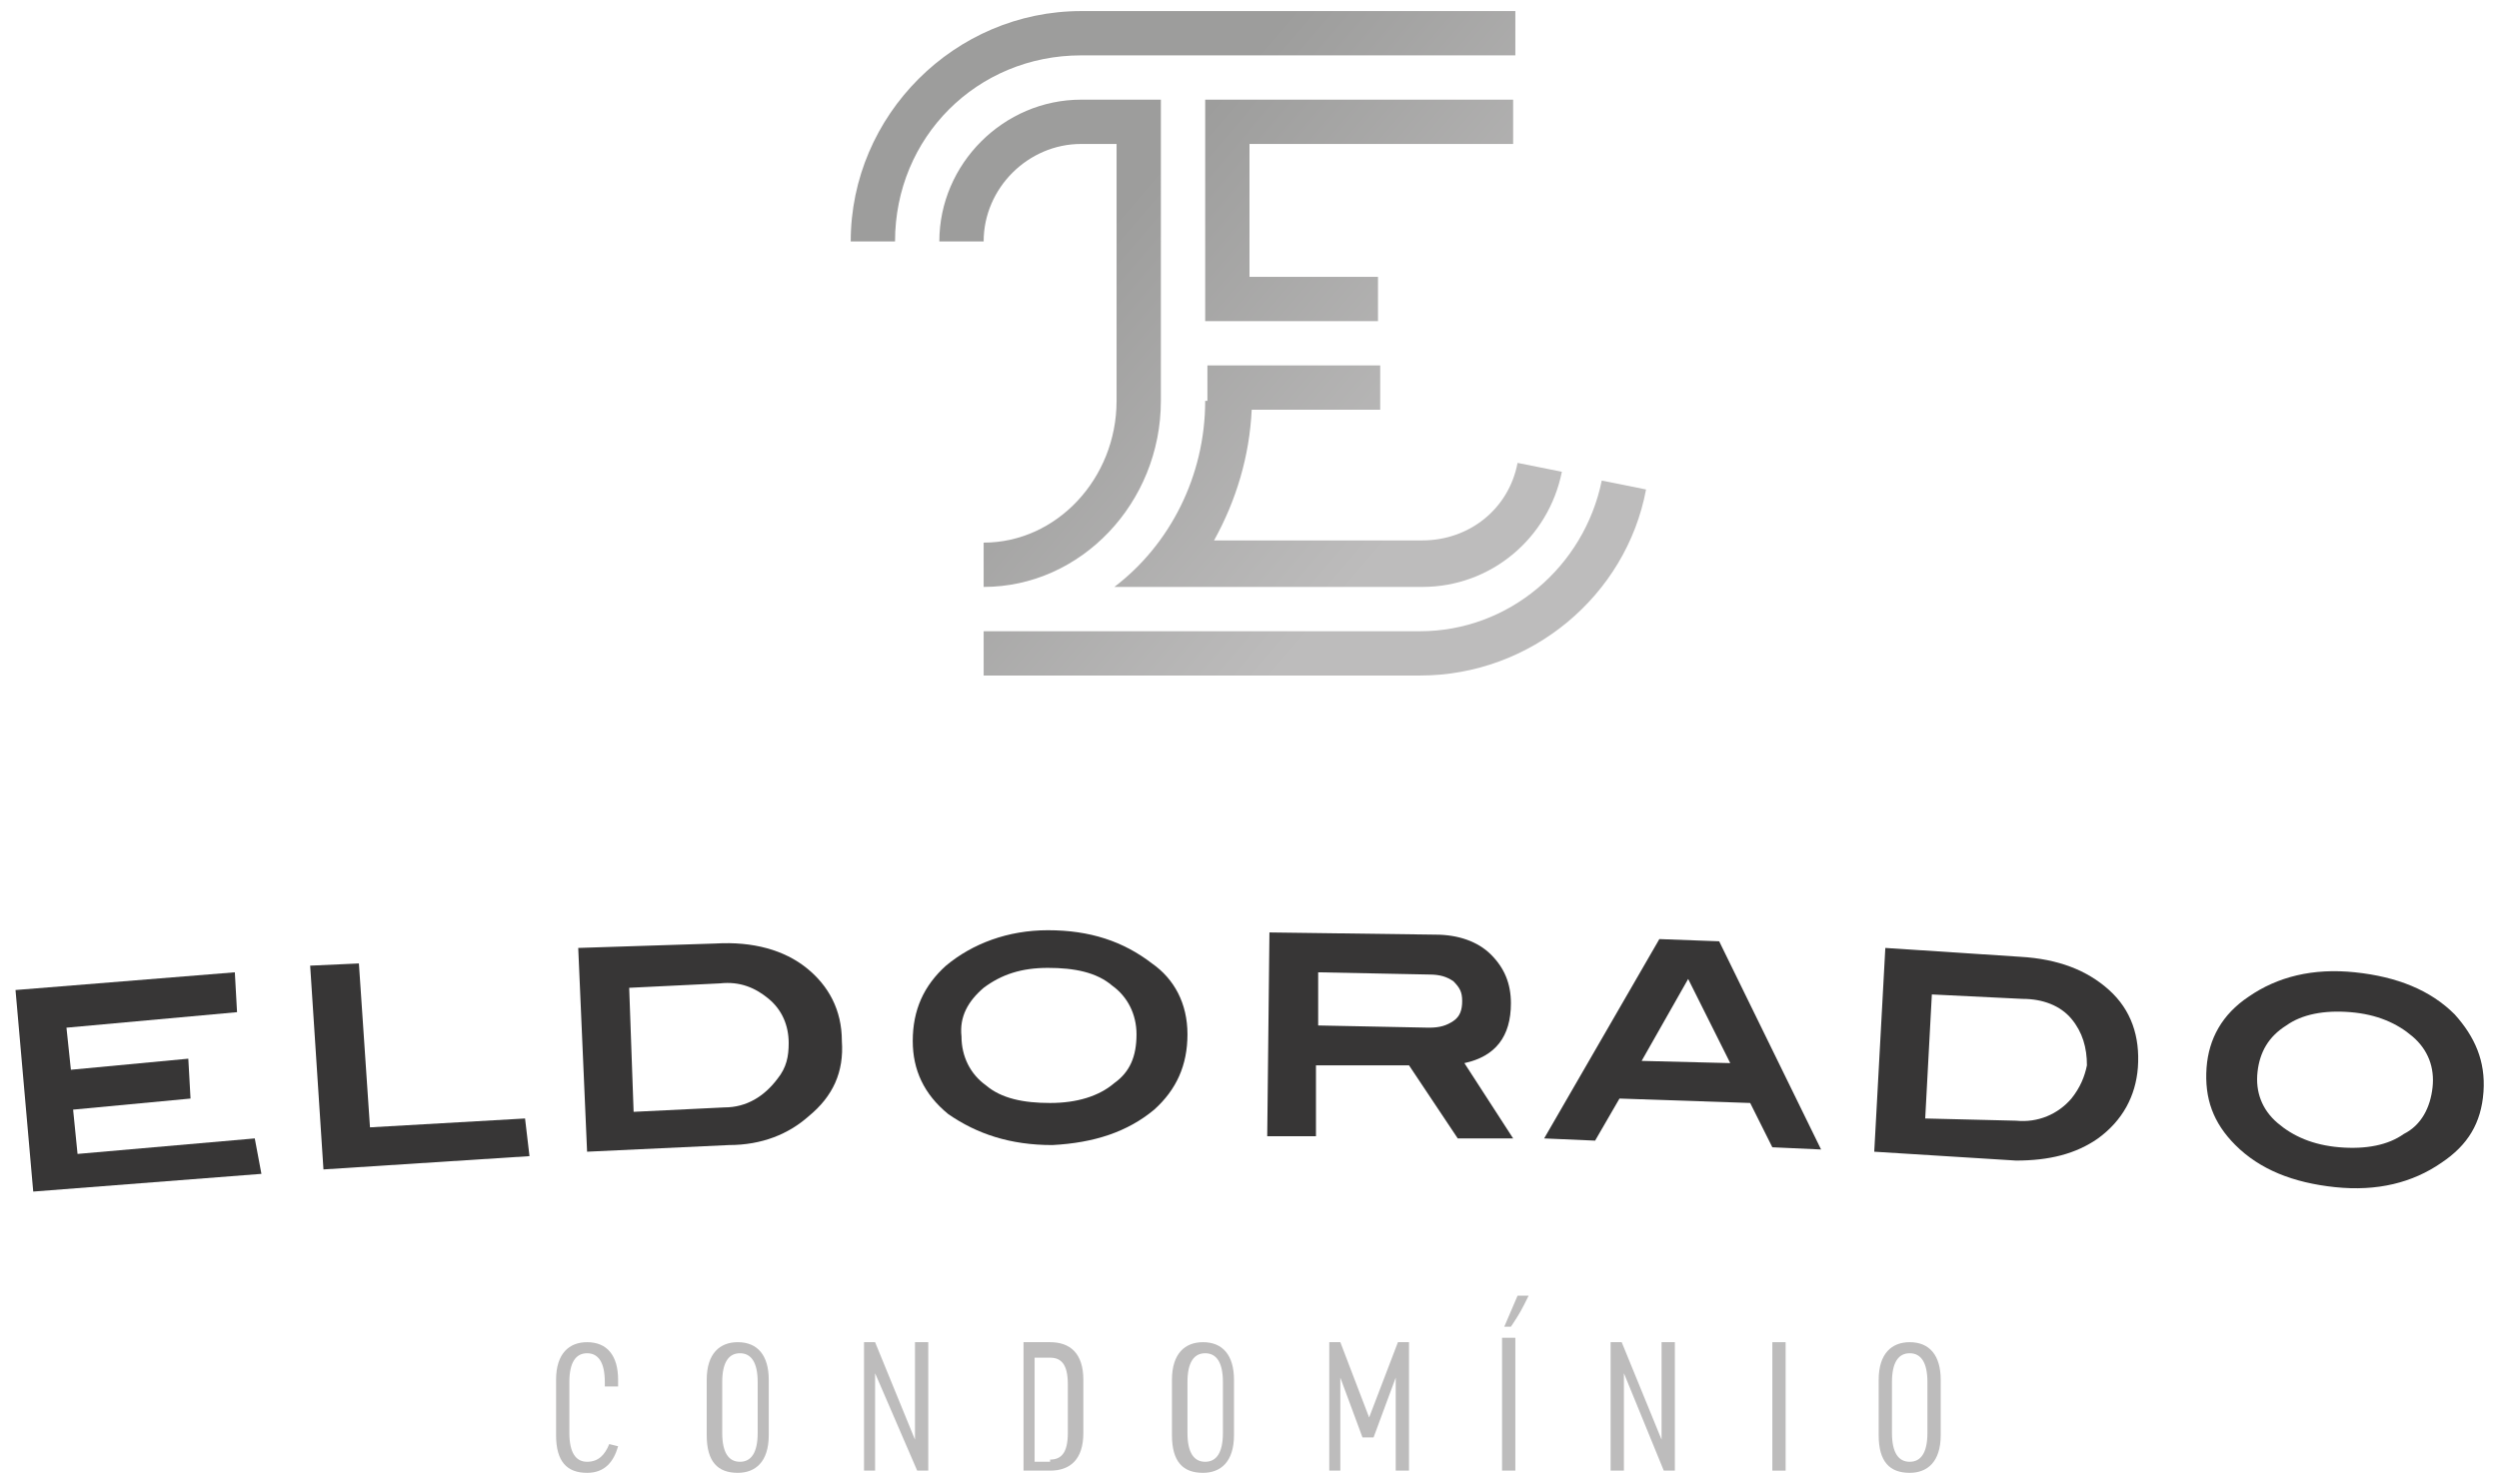 <?xml version="1.0" encoding="utf-8"?>
<!-- Generator: Adobe Illustrator 25.1.0, SVG Export Plug-In . SVG Version: 6.00 Build 0)  -->
<svg version="1.1" id="Camada_1" xmlns="http://www.w3.org/2000/svg" xmlns:xlink="http://www.w3.org/1999/xlink" x="0px" y="0px"
	 viewBox="0 0 112.8 67" style="enable-background:new 0 0 112.8 67;" xml:space="preserve">
<style type="text/css">
	.st0{fill:#BDBCBC;}
	.st1{fill:url(#SVGID_1_);}
	.st2{fill:url(#SVGID_2_);}
	.st3{fill:url(#SVGID_3_);}
	.st4{fill:url(#SVGID_4_);}
	.st5{fill:url(#SVGID_5_);}
	.st6{fill:#373636;}
</style>
<g>
	<path class="st0" d="M27.9,65.3c-0.2,0.7-0.6,1.2-1.4,1.2c-0.9,0-1.4-0.5-1.4-1.7v-2.5c0-1.2,0.6-1.7,1.4-1.7
		c0.9,0,1.4,0.6,1.4,1.7v0.3h-0.6v-0.2c0-0.9-0.3-1.3-0.8-1.3c-0.5,0-0.8,0.4-0.8,1.3v2.3c0,0.9,0.3,1.3,0.8,1.3
		c0.5,0,0.8-0.3,1-0.8L27.9,65.3z"/>
	<path class="st0" d="M31.9,62.3c0-1.2,0.6-1.7,1.4-1.7c0.9,0,1.4,0.6,1.4,1.7v2.5c0,1.2-0.6,1.7-1.4,1.7c-0.9,0-1.4-0.5-1.4-1.7
		V62.3z M34.2,62.4c0-0.9-0.3-1.3-0.8-1.3c-0.5,0-0.8,0.4-0.8,1.3v2.3c0,0.9,0.3,1.3,0.8,1.3c0.5,0,0.8-0.4,0.8-1.3V62.4z"/>
	<path class="st0" d="M39.5,62v4.4H39v-5.8h0.5l1.8,4.4v-4.4h0.6v5.8h-0.5L39.5,62z"/>
	<path class="st0" d="M46.2,60.6h1.2c0.9,0,1.5,0.5,1.5,1.7v2.4c0,1.2-0.6,1.7-1.5,1.7h-1.2V60.6z M47.4,65.9c0.5,0,0.8-0.3,0.8-1.2
		v-2.2c0-0.9-0.3-1.2-0.8-1.2h-0.7v4.7H47.4z"/>
	<path class="st0" d="M52.9,62.3c0-1.2,0.6-1.7,1.4-1.7c0.9,0,1.4,0.6,1.4,1.7v2.5c0,1.2-0.6,1.7-1.4,1.7c-0.9,0-1.4-0.5-1.4-1.7
		V62.3z M55.2,62.4c0-0.9-0.3-1.3-0.8-1.3c-0.5,0-0.8,0.4-0.8,1.3v2.3c0,0.9,0.3,1.3,0.8,1.3c0.5,0,0.8-0.4,0.8-1.3V62.4z"/>
	<path class="st0" d="M61.5,64.9l-1-2.7v4.2H60v-5.8h0.5l1.3,3.4l1.3-3.4h0.5v5.8h-0.6v-4.2l-1,2.7H61.5z"/>
	<path class="st0" d="M68.8,58.9c-0.2,0.4-0.4,0.7-0.6,1h-0.3l0.6-1.4H69L68.8,58.9z M68.4,66.4h-0.6v-6h0.6V66.4z"/>
	<path class="st0" d="M73.3,62v4.4h-0.6v-5.8h0.5l1.8,4.4v-4.4h0.6v5.8h-0.5L73.3,62z"/>
	<path class="st0" d="M80.6,66.4H80v-5.8h0.6V66.4z"/>
	<path class="st0" d="M84.8,62.3c0-1.2,0.6-1.7,1.4-1.7c0.9,0,1.4,0.6,1.4,1.7v2.5c0,1.2-0.6,1.7-1.4,1.7c-0.9,0-1.4-0.5-1.4-1.7
		V62.3z M87,62.4c0-0.9-0.3-1.3-0.8-1.3c-0.5,0-0.8,0.4-0.8,1.3v2.3c0,0.9,0.3,1.3,0.8,1.3c0.5,0,0.8-0.4,0.8-1.3V62.4z"/>
	<g>
		<linearGradient id="SVGID_1_" gradientUnits="userSpaceOnUse" x1="70.376" y1="32.458" x2="38.922" y2="5.594">
			<stop  offset="0.265" style="stop-color:#BDBCBC"/>
			<stop  offset="0.725" style="stop-color:#9D9D9C"/>
		</linearGradient>
		<path class="st1" d="M54.4,18.1c0,3.4-1.6,6.5-4.1,8.4h13.9c3.1,0,5.7-2.2,6.3-5.2l0,0l-2-0.4c-0.4,2.1-2.2,3.5-4.3,3.5h-9.4
			c1-1.8,1.6-3.8,1.7-5.9h5.8v-2h-7.8V18.1z"/>
		<linearGradient id="SVGID_2_" gradientUnits="userSpaceOnUse" x1="76.423" y1="25.378" x2="44.968" y2="-1.486">
			<stop  offset="0.265" style="stop-color:#BDBCBC"/>
			<stop  offset="0.725" style="stop-color:#9D9D9C"/>
		</linearGradient>
		<path class="st2" d="M48.8,2.5h19.6v-2H48.8c-5.7,0-10.4,4.7-10.4,10.4h2C40.4,6.2,44.1,2.5,48.8,2.5z"/>
		<linearGradient id="SVGID_3_" gradientUnits="userSpaceOnUse" x1="77.917" y1="23.628" x2="46.462" y2="-3.236">
			<stop  offset="0.265" style="stop-color:#BDBCBC"/>
			<stop  offset="0.725" style="stop-color:#9D9D9C"/>
		</linearGradient>
		<polygon class="st3" points="68.3,6.5 68.3,4.5 54.4,4.5 54.4,14.5 62.2,14.5 62.2,12.5 56.4,12.5 56.4,6.5 		"/>
		<linearGradient id="SVGID_4_" gradientUnits="userSpaceOnUse" x1="68.79" y1="34.315" x2="37.335" y2="7.451">
			<stop  offset="0.265" style="stop-color:#BDBCBC"/>
			<stop  offset="0.725" style="stop-color:#9D9D9C"/>
		</linearGradient>
		<path class="st4" d="M72.3,21.7c-0.8,3.9-4.2,6.8-8.2,6.8H44.4v2h19.7c5,0,9.3-3.6,10.2-8.4L72.3,21.7z"/>
		<linearGradient id="SVGID_5_" gradientUnits="userSpaceOnUse" x1="69.482" y1="33.505" x2="38.028" y2="6.641">
			<stop  offset="0.265" style="stop-color:#BDBCBC"/>
			<stop  offset="0.725" style="stop-color:#9D9D9C"/>
		</linearGradient>
		<path class="st5" d="M48.8,6.5h1.6v11.6c0,3.5-2.7,6.4-6,6.4h0v2h0c4.4,0,8-3.8,8-8.4V4.5h-3.6c-3.5,0-6.4,2.9-6.4,6.4h2
			C44.4,8.5,46.4,6.5,48.8,6.5z"/>
	</g>
	<path class="st6" d="M11.8,53L1.5,53.8l-0.8-9.1l9.9-0.8l0.1,1.8l-7.7,0.7l0.2,1.9l5.3-0.5l0.1,1.8l-5.3,0.5l0.2,2l8-0.7L11.8,53z"
		/>
	<path class="st6" d="M23.9,52.2l-9.3,0.6l-0.6-9.2l2.2-0.1l0.5,7.4l7-0.4L23.9,52.2z"/>
	<path class="st6" d="M32.3,42.6c1.7-0.1,3.1,0.3,4.1,1.1c1,0.8,1.6,1.9,1.6,3.3c0.1,1.4-0.4,2.5-1.5,3.4c-0.9,0.8-2.1,1.3-3.6,1.3
		L26.5,52l-0.4-9.2L32.3,42.6z M32.7,50c1,0,1.8-0.5,2.4-1.3c0.4-0.5,0.5-1,0.5-1.6c0-0.8-0.3-1.5-0.9-2c-0.6-0.5-1.3-0.8-2.2-0.7
		l-4.1,0.2l0.2,5.6L32.7,50z"/>
	<path class="st6" d="M53.6,46.7c0,1.4-0.5,2.5-1.5,3.4c-1.2,1-2.7,1.5-4.6,1.6c-1.9,0-3.4-0.5-4.7-1.4c-1.1-0.9-1.6-2-1.6-3.3
		c0-1.4,0.5-2.5,1.5-3.4c1.2-1,2.8-1.6,4.6-1.6c1.9,0,3.4,0.5,4.7,1.5C53,44.2,53.6,45.3,53.6,46.7z M51.3,46.7
		c0-0.9-0.4-1.7-1.1-2.2c-0.7-0.6-1.7-0.8-2.9-0.8c-1.2,0-2.1,0.3-2.9,0.9c-0.7,0.6-1.1,1.3-1,2.2c0,0.9,0.4,1.7,1.1,2.2
		c0.7,0.6,1.7,0.8,2.9,0.8c1.2,0,2.2-0.3,2.9-0.9C51,48.4,51.3,47.7,51.3,46.7z"/>
	<path class="st6" d="M68.3,51.4l-2.5,0l-2.2-3.3l-4.2,0l0,3.2l-2.2,0l0.1-9.2l7.5,0.1c1,0,1.9,0.3,2.5,0.9c0.6,0.6,0.9,1.3,0.9,2.2
		c0,1.5-0.7,2.4-2.1,2.7L68.3,51.4z M64.5,46.4c0.5,0,0.8-0.1,1.1-0.3c0.3-0.2,0.4-0.5,0.4-0.9c0-0.4-0.1-0.6-0.4-0.9
		c-0.3-0.2-0.6-0.3-1.1-0.3l-5-0.1l0,2.4L64.5,46.4z"/>
	<path class="st6" d="M82.2,51.9L80,51.8l-1-2l-5.9-0.2L72,51.5l-2.3-0.1l5.2-9l2.7,0.1L82.2,51.9z M78.1,48l-1.9-3.8l-2.1,3.7
		L78.1,48z"/>
	<path class="st6" d="M91.2,43.2c1.7,0.1,3,0.6,4,1.5c1,0.9,1.4,2.1,1.3,3.5c-0.1,1.3-0.7,2.4-1.8,3.2c-1,0.7-2.2,1-3.7,1L84.6,52
		l0.5-9.2L91.2,43.2z M91,50.6c1,0.1,1.9-0.3,2.5-1c0.4-0.5,0.6-1,0.7-1.5c0-0.8-0.2-1.5-0.7-2.1c-0.5-0.6-1.3-0.9-2.2-0.9l-4.1-0.2
		l-0.3,5.6L91,50.6z"/>
	<path class="st6" d="M112.1,49.3c-0.1,1.4-0.7,2.4-1.9,3.2c-1.3,0.9-2.9,1.3-4.8,1.1c-1.9-0.2-3.4-0.8-4.5-1.9
		c-1-1-1.4-2.1-1.3-3.5c0.1-1.3,0.7-2.4,1.9-3.2c1.3-0.9,2.9-1.3,4.8-1.1c1.9,0.2,3.4,0.8,4.5,1.9C111.7,46.8,112.2,47.9,112.1,49.3
		z M109.8,49.1c0.1-0.9-0.2-1.7-0.9-2.3c-0.7-0.6-1.6-1-2.8-1.1c-1.2-0.1-2.2,0.1-2.9,0.6c-0.8,0.5-1.2,1.2-1.3,2.1
		c-0.1,0.9,0.2,1.7,0.9,2.3c0.7,0.6,1.6,1,2.8,1.1c1.2,0.1,2.2-0.1,2.9-0.6C109.3,50.8,109.7,50,109.8,49.1z"/>
</g>
</svg>
